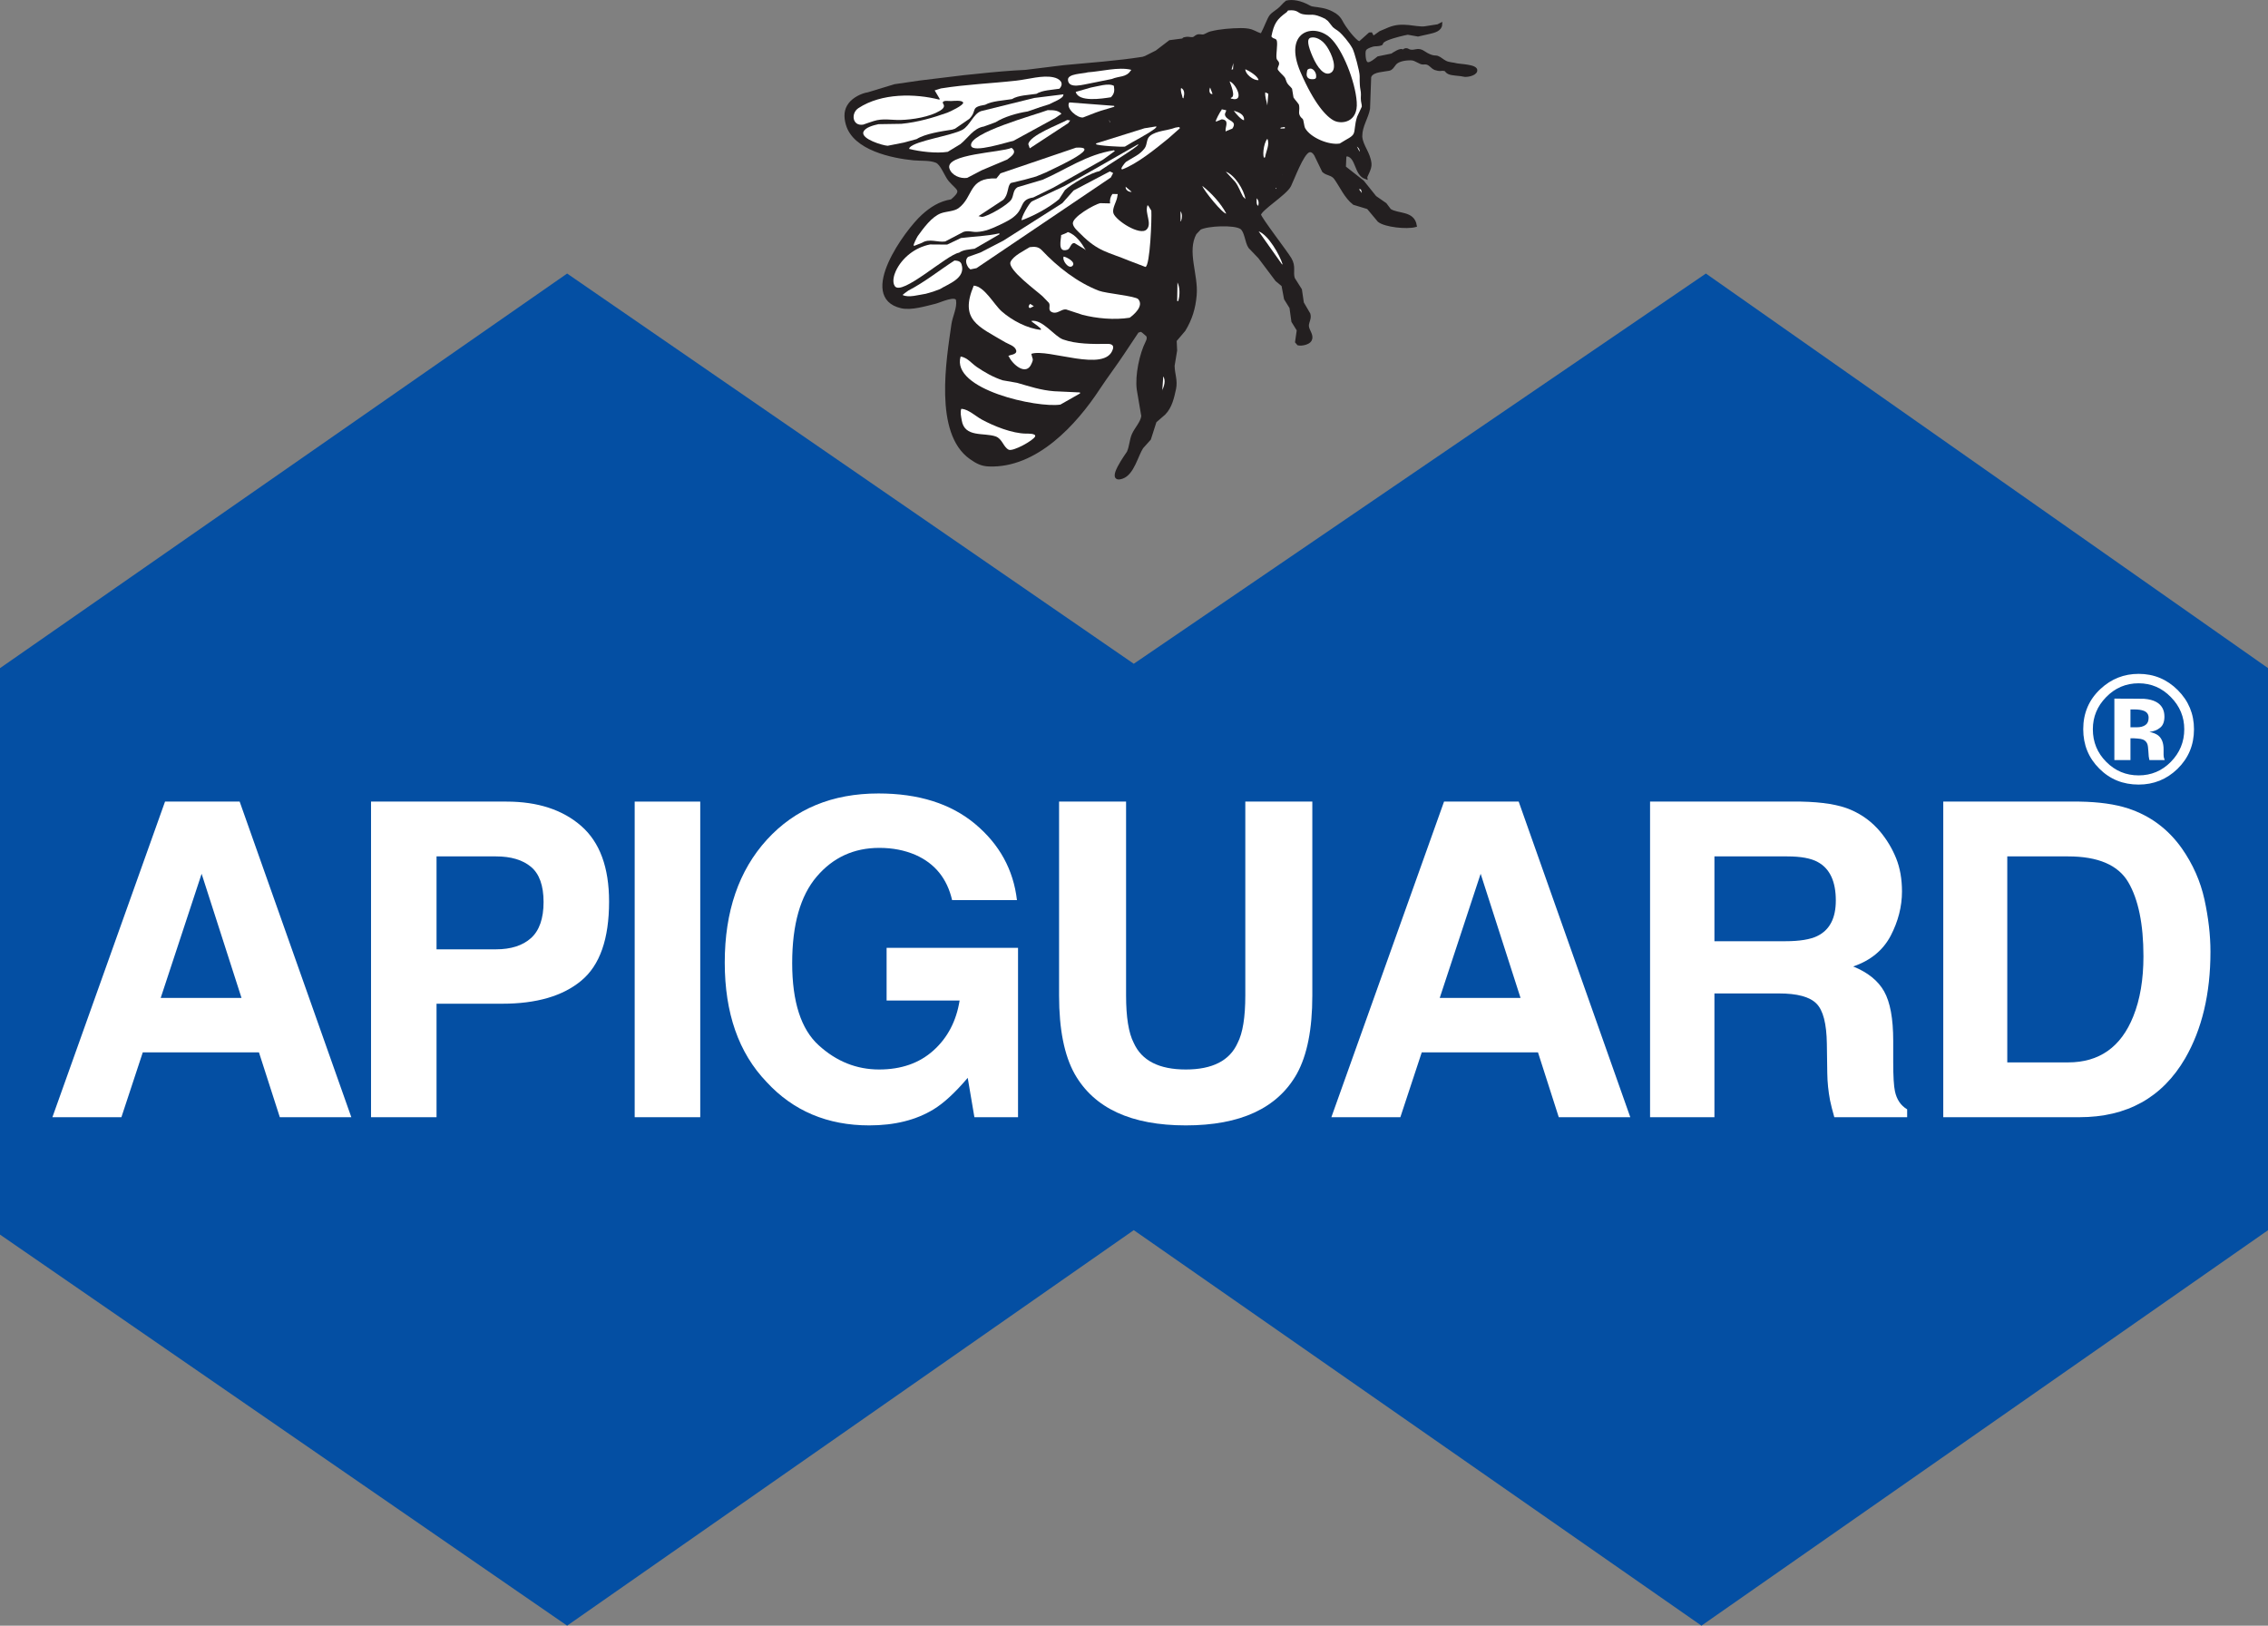 <?xml version="1.0" encoding="UTF-8"?>
<svg xmlns="http://www.w3.org/2000/svg" xmlns:xlink="http://www.w3.org/1999/xlink" width="147.42pt" height="105.65pt" viewBox="0 0 147.42 105.65" version="1.1">
<rect x="0" y="0" width="147.42" height="105.65" fill="#808080" stroke="none"/>
<defs>
<clipPath id="clip1">
  <path d="M 0 17 L 147.422 17 L 147.422 105.648 L 0 105.648 Z M 0 17 "/>
</clipPath>
</defs>
<g id="surface1">
<g clip-path="url(#clip1)" clip-rule="nonzero">
<path style=" stroke:none;fill-rule:nonzero;fill:rgb(1.569%,30.98%,63.921%);fill-opacity:1;" d="M 36.863 17.777 L 0 43.422 L 0 80.234 L 36.863 105.648 L 73.695 79.945 L 110.594 105.648 L 147.426 79.945 L 147.426 43.422 L 110.883 17.777 L 73.695 43.137 "/>
</g>
<path style=" stroke:none;fill-rule:nonzero;fill:rgb(100%,100%,100%);fill-opacity:1;" d="M 10.445 64.855 L 15.699 64.855 L 13.105 56.785 Z M 10.727 52.094 L 15.578 52.094 L 22.836 72.605 L 18.188 72.605 L 16.832 68.391 L 9.281 68.391 L 7.891 72.605 L 3.406 72.605 "/>
<path style=" stroke:none;fill-rule:nonzero;fill:rgb(100%,100%,100%);fill-opacity:1;" d="M 34.52 56.34 C 33.977 55.883 33.215 55.656 32.238 55.656 L 28.375 55.656 L 28.375 61.695 L 32.238 61.695 C 33.215 61.695 33.977 61.449 34.52 60.961 C 35.059 60.469 35.332 59.688 35.332 58.621 C 35.332 57.555 35.059 56.793 34.52 56.34 M 37.789 63.727 C 36.59 64.73 34.875 65.23 32.645 65.23 L 28.375 65.23 L 28.375 72.605 L 24.117 72.605 L 24.117 52.094 L 32.922 52.094 C 34.953 52.094 36.574 52.625 37.781 53.68 C 38.988 54.738 39.59 56.375 39.59 58.594 C 39.59 61.016 38.992 62.727 37.789 63.727 "/>
<path style=" stroke:none;fill-rule:nonzero;fill:rgb(100%,100%,100%);fill-opacity:1;" d="M 41.254 72.605 L 45.516 72.605 L 45.516 52.094 L 41.254 52.094 Z M 41.254 72.605 "/>
<path style=" stroke:none;fill-rule:nonzero;fill:rgb(100%,100%,100%);fill-opacity:1;" d="M 61.887 58.496 C 61.562 57.094 60.77 56.117 59.508 55.559 C 58.801 55.254 58.02 55.102 57.156 55.102 C 55.504 55.102 54.148 55.723 53.086 56.969 C 52.023 58.215 51.492 60.086 51.492 62.586 C 51.492 65.105 52.066 66.891 53.219 67.934 C 54.367 68.98 55.676 69.504 57.141 69.504 C 58.578 69.504 59.758 69.094 60.676 68.266 C 61.594 67.441 62.16 66.359 62.375 65.023 L 57.629 65.023 L 57.629 61.598 L 66.172 61.598 L 66.172 72.605 L 63.336 72.605 L 62.902 70.047 C 62.078 71.016 61.336 71.699 60.676 72.098 C 59.543 72.789 58.152 73.137 56.5 73.137 C 53.785 73.137 51.555 72.195 49.824 70.312 C 48.012 68.422 47.109 65.836 47.109 62.551 C 47.109 59.234 48.023 56.574 49.848 54.57 C 51.676 52.566 54.094 51.566 57.102 51.566 C 59.707 51.566 61.801 52.227 63.383 53.547 C 64.965 54.871 65.871 56.52 66.102 58.496 "/>
<path style=" stroke:none;fill-rule:nonzero;fill:rgb(100%,100%,100%);fill-opacity:1;" d="M 68.84 52.094 L 73.195 52.094 L 73.195 64.691 C 73.195 66.102 73.359 67.133 73.695 67.781 C 74.215 68.93 75.34 69.504 77.078 69.504 C 78.805 69.504 79.93 68.93 80.445 67.781 C 80.781 67.133 80.945 66.102 80.945 64.691 L 80.945 52.094 L 85.301 52.094 L 85.301 64.703 C 85.301 66.883 84.965 68.582 84.289 69.797 C 83.027 72.023 80.625 73.137 77.078 73.137 C 73.531 73.137 71.121 72.023 69.855 69.797 C 69.176 68.582 68.84 66.883 68.84 64.703 "/>
<path style=" stroke:none;fill-rule:nonzero;fill:rgb(100%,100%,100%);fill-opacity:1;" d="M 93.582 64.855 L 98.836 64.855 L 96.242 56.785 Z M 93.863 52.094 L 98.715 52.094 L 105.969 72.605 L 101.32 72.605 L 99.969 68.391 L 92.414 68.391 L 91.023 72.605 L 86.539 72.605 "/>
<path style=" stroke:none;fill-rule:nonzero;fill:rgb(100%,100%,100%);fill-opacity:1;" d="M 111.438 55.656 L 111.438 61.168 L 116.051 61.168 C 116.969 61.168 117.656 61.055 118.113 60.836 C 118.926 60.445 119.328 59.676 119.328 58.523 C 119.328 57.281 118.938 56.445 118.152 56.02 C 117.715 55.777 117.051 55.656 116.172 55.656 Z M 120.297 52.625 C 121.055 52.949 121.691 53.426 122.219 54.055 C 122.652 54.578 122.996 55.152 123.25 55.781 C 123.504 56.414 123.629 57.133 123.629 57.938 C 123.629 58.914 123.383 59.871 122.895 60.812 C 122.398 61.754 121.59 62.422 120.457 62.809 C 121.402 63.191 122.074 63.73 122.469 64.43 C 122.863 65.133 123.059 66.199 123.059 67.641 L 123.059 69.016 C 123.059 69.953 123.098 70.59 123.172 70.922 C 123.285 71.453 123.547 71.844 123.965 72.094 L 123.965 72.605 L 119.23 72.605 C 119.102 72.152 119.008 71.785 118.953 71.508 C 118.844 70.93 118.781 70.344 118.773 69.738 L 118.746 67.836 C 118.727 66.527 118.504 65.652 118.066 65.219 C 117.633 64.781 116.82 64.562 115.629 64.562 L 111.438 64.562 L 111.438 72.605 L 107.254 72.605 L 107.254 52.094 L 117.062 52.094 C 118.465 52.121 119.543 52.297 120.297 52.625 "/>
<path style=" stroke:none;fill-rule:nonzero;fill:rgb(100%,100%,100%);fill-opacity:1;" d="M 130.473 55.656 L 130.473 69.043 L 134.43 69.043 C 136.453 69.043 137.867 68.047 138.664 66.051 C 139.105 64.957 139.324 63.656 139.324 62.141 C 139.324 60.055 138.992 58.453 138.34 57.336 C 137.684 56.219 136.379 55.656 134.43 55.656 Z M 138.328 52.539 C 139.77 53.012 140.934 53.883 141.824 55.141 C 142.539 56.164 143.027 57.266 143.289 58.453 C 143.547 59.641 143.68 60.773 143.68 61.848 C 143.68 64.578 143.129 66.887 142.035 68.781 C 140.547 71.332 138.254 72.605 135.156 72.605 L 126.312 72.605 L 126.312 52.094 L 135.156 52.094 C 136.426 52.113 137.484 52.262 138.328 52.539 "/>
<path style=" stroke:none;fill-rule:nonzero;fill:rgb(100%,100%,100%);fill-opacity:1;" d="M 139.34 46.191 C 139.195 46.137 138.992 46.105 138.734 46.105 L 138.48 46.105 L 138.48 47.266 L 138.883 47.266 C 139.129 47.266 139.316 47.215 139.453 47.117 C 139.594 47.02 139.66 46.863 139.66 46.645 C 139.66 46.426 139.555 46.273 139.34 46.191 M 137.434 49.395 L 137.434 45.402 C 137.68 45.402 138.051 45.406 138.547 45.406 C 139.035 45.406 139.312 45.41 139.367 45.414 C 139.684 45.438 139.945 45.504 140.152 45.617 C 140.508 45.812 140.688 46.133 140.688 46.57 C 140.688 46.906 140.594 47.148 140.402 47.297 C 140.219 47.445 139.988 47.535 139.715 47.566 C 139.965 47.617 140.152 47.695 140.281 47.793 C 140.516 47.984 140.633 48.281 140.633 48.691 L 140.633 49.047 C 140.633 49.086 140.637 49.125 140.641 49.164 C 140.645 49.203 140.652 49.242 140.668 49.281 L 140.703 49.395 L 139.711 49.395 C 139.676 49.266 139.652 49.082 139.645 48.84 C 139.633 48.602 139.609 48.438 139.578 48.352 C 139.523 48.215 139.43 48.113 139.285 48.059 C 139.207 48.027 139.086 48.008 138.93 47.996 L 138.699 47.98 L 138.48 47.98 L 138.48 49.395 Z M 136.898 45.305 C 136.324 45.891 136.035 46.586 136.035 47.391 C 136.035 48.227 136.328 48.934 136.91 49.516 C 137.488 50.098 138.191 50.391 139.012 50.391 C 139.828 50.391 140.527 50.098 141.105 49.512 C 141.684 48.922 141.977 48.215 141.977 47.391 C 141.977 46.59 141.688 45.895 141.109 45.305 C 140.527 44.707 139.828 44.406 139.012 44.406 C 138.184 44.406 137.48 44.707 136.898 45.305 M 141.531 49.973 C 140.828 50.652 139.988 50.988 139.012 50.988 C 137.996 50.988 137.145 50.645 136.453 49.949 C 135.758 49.258 135.41 48.402 135.41 47.391 C 135.41 46.34 135.785 45.465 136.535 44.77 C 137.238 44.117 138.062 43.793 139.012 43.793 C 140.004 43.793 140.852 44.145 141.555 44.848 C 142.258 45.551 142.609 46.398 142.609 47.391 C 142.609 48.414 142.25 49.273 141.531 49.973 "/>
<path style=" stroke:none;fill-rule:nonzero;fill:rgb(13.699%,12.199%,12.5%);fill-opacity:1;" d="M 83.637 0.133 C 84.008 0.051 84.516 0.117 85.125 0.461 C 85.297 0.555 85.496 0.527 85.953 0.621 C 86.41 0.711 86.797 0.945 86.914 1.062 C 87.062 1.195 87.133 1.316 87.246 1.531 C 87.363 1.738 87.809 2.391 88.211 2.715 C 88.27 2.742 88.32 2.77 88.371 2.797 C 88.59 2.598 88.809 2.406 89.027 2.211 C 89.055 2.211 89.09 2.215 89.117 2.211 C 89.148 2.27 89.176 2.324 89.207 2.383 C 89.25 2.387 89.289 2.391 89.332 2.395 C 89.461 2.301 89.594 2.207 89.723 2.113 C 89.914 2.031 90.109 1.949 90.305 1.867 C 90.734 1.695 91.117 1.684 91.562 1.727 C 91.816 1.75 92.352 1.852 92.621 1.809 C 92.891 1.766 93.199 1.719 93.469 1.676 C 93.527 1.645 93.582 1.617 93.645 1.586 C 93.629 1.934 93.219 2.035 92.914 2.105 C 92.668 2.16 92.418 2.219 92.168 2.273 C 91.949 2.234 91.727 2.195 91.508 2.156 C 91.324 2.184 90.586 2.352 90.156 2.531 C 89.727 2.715 89.816 2.836 89.797 2.844 C 89.531 2.941 89.395 2.883 89.223 2.934 C 88.68 3.102 88.656 3.211 88.66 3.535 C 88.688 4.438 89.07 4.18 89.59 3.758 C 89.891 3.699 90.184 3.637 90.484 3.574 C 90.535 3.531 91.125 3.137 91.16 3.344 C 91.25 3.312 91.34 3.164 91.52 3.266 C 91.695 3.367 91.852 3.336 92.055 3.297 C 92.371 3.227 92.559 3.441 92.738 3.531 C 93.164 3.762 93.305 3.68 93.43 3.727 C 93.609 3.789 93.73 3.93 93.945 4.039 C 94.156 4.152 94.469 4.152 94.652 4.207 C 94.848 4.266 96.012 4.277 95.922 4.605 C 95.863 4.836 95.324 4.938 95.133 4.883 C 94.902 4.828 94.727 4.84 94.375 4.781 C 94.023 4.723 94.031 4.555 93.934 4.523 C 93.711 4.465 93.641 4.543 93.492 4.508 C 93.285 4.438 93.293 4.516 93.008 4.25 C 92.719 3.984 92.531 4.145 92.363 4.066 C 91.973 3.883 91.914 3.816 91.664 3.82 C 91.211 3.824 90.824 3.934 90.66 4.141 C 90.496 4.348 90.453 4.461 90.277 4.5 C 89.91 4.578 89.285 4.57 89.07 4.902 C 89.055 4.934 89.039 4.965 89.027 4.996 C 89 5.684 88.977 6.375 88.953 7.062 C 88.844 7.656 88.449 8.188 88.449 8.832 C 88.449 8.855 88.449 8.879 88.449 8.898 C 88.508 9.512 88.973 9.93 89.047 10.629 C 89.09 10.973 88.75 11.445 88.77 11.543 C 88.113 11.312 88.246 10.246 87.613 10.066 C 87.547 10.07 87.484 10.078 87.418 10.082 C 87.406 10.344 87.398 10.609 87.383 10.875 C 87.773 11.188 88.172 11.5 88.57 11.809 C 88.836 12.145 89.105 12.484 89.379 12.816 C 89.598 12.969 89.82 13.125 90.043 13.277 C 90.141 13.402 90.238 13.531 90.332 13.66 C 90.852 14.008 91.852 13.777 91.992 14.66 C 91.434 14.812 90.031 14.664 89.633 14.34 C 89.398 14.059 89.16 13.777 88.926 13.496 C 88.621 13.406 88.32 13.312 88.012 13.219 C 87.473 12.801 87.195 12.125 86.809 11.582 C 86.586 11.277 86.281 11.336 86.031 11.117 C 85.859 10.762 85.684 10.406 85.512 10.047 C 85.422 9.898 85.262 9.73 85.055 9.812 C 84.633 9.98 84.035 11.629 83.824 12.055 C 83.559 12.594 81.871 13.613 81.867 13.957 C 81.867 14.152 83.609 16.41 83.852 16.824 C 84.156 17.336 83.93 17.676 84.066 18.105 C 84.219 18.352 84.371 18.594 84.527 18.836 C 84.57 19.121 84.613 19.402 84.652 19.688 C 84.793 19.93 84.938 20.172 85.078 20.418 C 85.172 20.754 84.914 20.969 84.992 21.289 C 85.051 21.539 85.316 21.836 85.16 22.105 C 85.051 22.301 84.609 22.398 84.395 22.348 C 84.359 22.305 84.32 22.258 84.281 22.215 C 84.316 21.961 84.355 21.707 84.391 21.449 C 84.277 21.262 84.156 21.074 84.039 20.883 C 83.996 20.586 83.957 20.285 83.914 19.984 C 83.793 19.793 83.676 19.602 83.559 19.41 C 83.5 19.121 83.449 18.828 83.395 18.535 C 83.258 18.422 83.121 18.309 82.984 18.195 C 82.613 17.699 82.242 17.207 81.871 16.715 C 81.66 16.492 81.449 16.277 81.238 16.055 C 81.016 15.742 81 15.012 80.68 14.797 C 80.246 14.504 78.496 14.574 77.984 14.84 C 77.883 14.949 77.781 15.055 77.68 15.16 C 77.031 16.344 77.805 17.867 77.684 19.184 C 77.613 20.016 77.398 20.727 76.961 21.445 C 76.77 21.672 76.574 21.898 76.383 22.125 C 76.391 22.344 76.402 22.559 76.414 22.773 C 76.359 23.109 76.301 23.441 76.25 23.77 C 76.262 24.344 76.457 24.703 76.344 25.266 C 76.223 25.816 76.094 26.441 75.668 26.871 C 75.469 27.039 75.273 27.211 75.078 27.383 C 74.953 27.762 74.832 28.141 74.715 28.52 C 74.547 28.703 74.387 28.883 74.223 29.066 C 73.875 29.594 73.633 30.77 72.941 31.012 C 71.887 31.383 73.312 29.465 73.344 29.395 C 73.512 29.016 73.508 28.621 73.66 28.262 C 73.844 27.84 74.215 27.5 74.285 27.043 C 74.184 26.465 74.086 25.887 73.988 25.305 C 73.871 24.402 74.164 23.016 74.555 22.246 C 74.629 22.102 74.68 21.941 74.586 21.785 C 74.5 21.711 74.41 21.633 74.324 21.559 C 74.297 21.543 74.281 21.523 74.254 21.508 C 74.227 21.488 74.199 21.473 74.172 21.457 C 74.09 21.48 74.016 21.508 73.934 21.531 C 73.621 22.004 73.305 22.477 72.988 22.949 C 72.477 23.723 71.922 24.445 71.406 25.227 C 69.902 27.523 67.344 30.336 64.277 30.215 C 63.793 30.195 63.492 30.027 63.098 29.75 C 60.797 28.133 61.617 23.359 61.941 21.086 C 62.012 20.59 62.324 20.012 62.242 19.504 C 62.172 19.043 61.074 19.574 60.797 19.641 C 60.148 19.797 59.234 20.082 58.59 19.934 C 55.789 19.277 58.918 14.992 59.992 14.027 C 60.512 13.559 61.086 13.172 61.859 13.051 C 62.695 12.352 62.258 12.309 61.742 11.707 C 61.484 11.406 61.227 10.629 60.871 10.484 C 60.434 10.305 59.863 10.367 59.387 10.32 C 58.016 10.188 55.535 9.68 55.078 8.078 C 54.934 7.57 54.953 7.137 55.25 6.758 C 55.504 6.426 56.012 6.16 56.441 6.094 C 57.016 5.918 57.59 5.746 58.16 5.57 C 58.707 5.492 59.254 5.41 59.797 5.332 C 60.754 5.215 61.707 5.098 62.66 4.984 C 62.953 4.953 63.25 4.926 63.543 4.895 C 64.629 4.777 65.656 4.688 66.668 4.641 C 67.488 4.539 68.312 4.438 69.133 4.336 C 70.871 4.168 72.582 4.059 74.289 3.789 C 74.348 3.77 74.406 3.75 74.465 3.73 C 74.703 3.609 74.949 3.488 75.184 3.367 C 75.469 3.148 75.762 2.926 76.047 2.707 C 76.328 2.668 76.613 2.633 76.895 2.598 C 76.977 2.582 76.84 2.523 77.129 2.492 C 77.262 2.477 77.371 2.527 77.543 2.508 C 77.66 2.492 77.727 2.371 77.863 2.332 C 77.961 2.305 78.133 2.355 78.219 2.34 C 78.367 2.312 78.535 2.18 78.691 2.141 C 79.32 1.98 80.059 1.934 80.629 1.926 C 80.781 1.922 81.102 1.934 81.312 2 C 81.625 2.105 81.84 2.281 82.023 2.254 C 82.293 1.754 82.461 1.215 82.625 1.023 C 82.719 0.914 82.867 0.82 83.09 0.652 C 83.309 0.488 83.422 0.301 83.637 0.133 "/>
<path style="fill:none;stroke-width:2;stroke-linecap:butt;stroke-linejoin:miter;stroke:rgb(13.699%,12.199%,12.5%);stroke-opacity:1;stroke-miterlimit:10;" d="M 836.367 1055.172 C 840.078 1055.992 845.156 1055.328 851.25 1051.891 C 852.969 1050.953 854.961 1051.227 859.531 1050.289 C 864.102 1049.391 867.969 1047.047 869.141 1045.875 C 870.625 1044.547 871.328 1043.336 872.461 1041.188 C 873.633 1039.117 878.086 1032.594 882.109 1029.352 C 882.695 1029.078 883.203 1028.805 883.711 1028.531 C 885.898 1030.523 888.086 1032.438 890.273 1034.391 C 890.547 1034.391 890.898 1034.352 891.172 1034.391 C 891.484 1033.805 891.758 1033.258 892.07 1032.672 C 892.5 1032.633 892.891 1032.594 893.32 1032.555 C 894.609 1033.492 895.938 1034.43 897.227 1035.367 C 899.141 1036.188 901.094 1037.008 903.047 1037.828 C 907.344 1039.547 911.172 1039.664 915.625 1039.234 C 918.164 1039 923.516 1037.984 926.211 1038.414 C 928.906 1038.844 931.992 1039.312 934.688 1039.742 C 935.273 1040.055 935.82 1040.328 936.445 1040.641 C 936.289 1037.164 932.188 1036.148 929.141 1035.445 C 926.68 1034.898 924.18 1034.312 921.68 1033.766 C 919.492 1034.156 917.266 1034.547 915.078 1034.938 C 913.242 1034.664 905.859 1032.984 901.562 1031.188 C 897.266 1029.352 898.164 1028.141 897.969 1028.062 C 895.312 1027.086 893.945 1027.672 892.227 1027.164 C 886.797 1025.484 886.562 1024.391 886.602 1021.148 C 886.875 1012.125 890.703 1014.703 895.898 1018.922 C 898.906 1019.508 901.836 1020.133 904.844 1020.758 C 905.352 1021.188 911.25 1025.133 911.602 1023.062 C 912.5 1023.375 913.398 1024.859 915.195 1023.844 C 916.953 1022.828 918.516 1023.141 920.547 1023.531 C 923.711 1024.234 925.586 1022.086 927.383 1021.188 C 931.641 1018.883 933.047 1019.703 934.297 1019.234 C 936.094 1018.609 937.305 1017.203 939.453 1016.109 C 941.562 1014.977 944.688 1014.977 946.523 1014.43 C 948.477 1013.844 960.117 1013.727 959.219 1010.445 C 958.633 1008.141 953.242 1007.125 951.328 1007.672 C 949.023 1008.219 947.266 1008.102 943.75 1008.688 C 940.234 1009.273 940.312 1010.953 939.336 1011.266 C 937.109 1011.852 936.406 1011.07 934.922 1011.422 C 932.852 1012.125 932.93 1011.344 930.078 1014 C 927.188 1016.656 925.312 1015.055 923.633 1015.836 C 919.727 1017.672 919.141 1018.336 916.641 1018.297 C 912.109 1018.258 908.242 1017.164 906.602 1015.094 C 904.961 1013.023 904.531 1011.891 902.773 1011.5 C 899.102 1010.719 892.852 1010.797 890.703 1007.477 C 890.547 1007.164 890.391 1006.852 890.273 1006.539 C 890 999.664 889.766 992.75 889.531 985.875 C 888.438 979.938 884.492 974.625 884.492 968.18 C 884.492 967.945 884.492 967.711 884.492 967.516 C 885.078 961.383 889.727 957.203 890.469 950.211 C 890.898 946.773 887.5 942.047 887.695 941.07 C 881.133 943.375 882.461 954.039 876.133 955.836 C 875.469 955.797 874.844 955.719 874.18 955.68 C 874.062 953.062 873.984 950.406 873.828 947.75 C 877.734 944.625 881.719 941.5 885.703 938.414 C 888.359 935.055 891.055 931.656 893.789 928.336 C 895.977 926.812 898.203 925.25 900.43 923.727 C 901.406 922.477 902.383 921.188 903.32 919.898 C 908.516 916.422 918.516 918.727 919.922 909.898 C 914.336 908.375 900.312 909.859 896.328 913.102 C 893.984 915.914 891.602 918.727 889.258 921.539 C 886.211 922.438 883.203 923.375 880.117 924.312 C 874.727 928.492 871.953 935.25 868.086 940.68 C 865.859 943.727 862.812 943.141 860.312 945.328 C 858.594 948.883 856.836 952.438 855.117 956.031 C 854.219 957.516 852.617 959.195 850.547 958.375 C 846.328 956.695 840.352 940.211 838.242 935.953 C 835.586 930.562 818.711 920.367 818.672 916.93 C 818.672 914.977 836.094 892.398 838.516 888.258 C 841.562 883.141 839.297 879.742 840.664 875.445 C 842.188 872.984 843.711 870.562 845.273 868.141 C 845.703 865.289 846.133 862.477 846.523 859.625 C 847.93 857.203 849.375 854.781 850.781 852.32 C 851.719 848.961 849.141 846.812 849.922 843.609 C 850.508 841.109 853.164 838.141 851.602 835.445 C 850.508 833.492 846.094 832.516 843.945 833.023 C 843.594 833.453 843.203 833.922 842.812 834.352 C 843.164 836.891 843.555 839.43 843.906 842.008 C 842.773 843.883 841.562 845.758 840.391 847.672 C 839.961 850.641 839.57 853.648 839.141 856.656 C 837.93 858.57 836.758 860.484 835.586 862.398 C 835 865.289 834.492 868.219 833.945 871.148 C 832.578 872.281 831.211 873.414 829.844 874.547 C 826.133 879.508 822.422 884.43 818.711 889.352 C 816.602 891.578 814.492 893.727 812.383 895.953 C 810.156 899.078 810 906.383 806.797 908.531 C 802.461 911.461 784.961 910.758 779.844 908.102 C 778.828 907.008 777.812 905.953 776.797 904.898 C 770.312 893.062 778.047 877.828 776.836 864.664 C 776.133 856.344 773.984 849.234 769.609 842.047 C 767.695 839.781 765.742 837.516 763.828 835.25 C 763.906 833.062 764.023 830.914 764.141 828.766 C 763.594 825.406 763.008 822.086 762.5 818.805 C 762.617 813.062 764.57 809.469 763.438 803.844 C 762.227 798.336 760.938 792.086 756.68 787.789 C 754.688 786.109 752.734 784.391 750.781 782.672 C 749.531 778.883 748.32 775.094 747.148 771.305 C 745.469 769.469 743.867 767.672 742.227 765.836 C 738.75 760.562 736.328 748.805 729.414 746.383 C 718.867 742.672 733.125 761.852 733.438 762.555 C 735.117 766.344 735.078 770.289 736.602 773.883 C 738.438 778.102 742.148 781.5 742.852 786.07 C 741.836 791.852 740.859 797.633 739.883 803.453 C 738.711 812.477 741.641 826.344 745.547 834.039 C 746.289 835.484 746.797 837.086 745.859 838.648 C 745 839.391 744.102 840.172 743.242 840.914 C 742.969 841.07 742.812 841.266 742.539 841.422 C 742.266 841.617 741.992 841.773 741.719 841.93 C 740.898 841.695 740.156 841.422 739.336 841.188 C 736.211 836.461 733.047 831.734 729.883 827.008 C 724.766 819.273 719.219 812.047 714.062 804.234 C 699.023 781.266 673.438 753.141 642.773 754.352 C 637.93 754.547 634.922 756.227 630.977 759 C 607.969 775.172 616.172 822.906 619.414 845.641 C 620.117 850.602 623.242 856.383 622.422 861.461 C 621.719 866.07 610.742 860.758 607.969 860.094 C 601.484 858.531 592.344 855.68 585.898 857.164 C 557.891 863.727 589.18 906.578 599.922 916.227 C 605.117 920.914 610.859 924.781 618.594 925.992 C 626.953 932.984 622.578 933.414 617.422 939.43 C 614.844 942.438 612.266 950.211 608.711 951.656 C 604.336 953.453 598.633 952.828 593.867 953.297 C 580.156 954.625 555.352 959.703 550.781 975.719 C 549.336 980.797 549.531 985.133 552.5 988.922 C 555.039 992.242 560.117 994.898 564.414 995.562 C 570.156 997.32 575.898 999.039 581.602 1000.797 C 587.07 1001.578 592.539 1002.398 597.969 1003.18 C 607.539 1004.352 617.07 1005.523 626.602 1006.656 C 629.531 1006.969 632.5 1007.242 635.43 1007.555 C 646.289 1008.727 656.562 1009.625 666.68 1010.094 C 674.883 1011.109 683.125 1012.125 691.328 1013.141 C 708.711 1014.82 725.82 1015.914 742.891 1018.609 C 743.477 1018.805 744.062 1019 744.648 1019.195 C 747.031 1020.406 749.492 1021.617 751.836 1022.828 C 754.688 1025.016 757.617 1027.242 760.469 1029.43 C 763.281 1029.82 766.133 1030.172 768.945 1030.523 C 769.766 1030.68 768.398 1031.266 771.289 1031.578 C 772.617 1031.734 773.711 1031.227 775.43 1031.422 C 776.602 1031.578 777.266 1032.789 778.633 1033.18 C 779.609 1033.453 781.328 1032.945 782.188 1033.102 C 783.672 1033.375 785.352 1034.703 786.914 1035.094 C 793.203 1036.695 800.586 1037.164 806.289 1037.242 C 807.812 1037.281 811.016 1037.164 813.125 1036.5 C 816.25 1035.445 818.398 1033.688 820.234 1033.961 C 822.93 1038.961 824.609 1044.352 826.25 1046.266 C 827.188 1047.359 828.672 1048.297 830.898 1049.977 C 833.086 1051.617 834.219 1053.492 836.367 1055.172 Z M 836.367 1055.172 " transform="matrix(0.1,0,0,-0.1,0,105.65)"/>
<path style=" stroke:none;fill-rule:nonzero;fill:rgb(100%,100%,100%);fill-opacity:1;" d="M 83.723 0.68 C 83.719 0.684 83.715 0.688 83.711 0.695 C 83.684 0.727 83.66 0.762 83.633 0.793 C 82.996 1.25 82.809 1.523 82.641 2.371 C 82.648 2.383 82.656 2.391 82.664 2.398 C 82.785 2.559 82.961 2.461 83 2.68 C 83.047 2.945 82.938 3.531 82.973 3.77 C 82.992 3.938 83.125 3.945 83.141 4.117 C 83.152 4.27 83.016 4.371 83.059 4.531 C 83.176 4.703 83.391 4.879 83.5 5.016 C 83.574 5.109 83.59 5.273 83.668 5.402 C 83.754 5.539 83.902 5.648 83.984 5.766 C 84.016 5.957 84.047 6.148 84.078 6.336 C 84.203 6.523 84.309 6.613 84.43 6.801 C 84.469 6.984 84.457 7.105 84.441 7.289 C 84.43 7.379 84.461 7.559 84.668 7.723 C 84.746 7.781 84.754 8.191 84.84 8.34 C 85.211 8.969 86.391 9.441 87.082 9.328 C 87.598 9 87.871 8.914 87.984 8.691 C 88.09 8.469 88.039 8.109 88.215 7.578 C 88.32 7.344 88.418 7.16 88.516 6.934 C 88.531 6.781 88.449 6.656 88.453 6.379 C 88.449 6.297 88.488 6.074 88.422 5.789 C 88.398 5.676 88.371 5.41 88.379 4.949 C 88.383 4.645 88.035 3.383 87.914 3.156 C 87.691 2.734 87.242 2.242 87.086 2.102 C 86.934 1.965 86.797 1.906 86.637 1.766 C 86.535 1.656 86.43 1.488 86.328 1.379 C 86.262 1.305 86.207 1.297 86.145 1.227 C 85.27 0.797 85.277 1.039 84.68 0.922 C 84.336 0.855 84.367 0.609 83.723 0.68 "/>
<path style=" stroke:none;fill-rule:nonzero;fill:rgb(100%,100%,100%);fill-opacity:1;" d="M 61.164 5.746 C 61.027 5.789 60.895 5.832 60.754 5.875 C 60.863 6.062 60.98 6.254 61.09 6.441 C 61.078 6.441 61.07 6.445 61.062 6.445 C 61.062 6.457 61.062 6.469 61.066 6.477 C 59.477 6.074 57.312 6.035 55.797 7.027 C 55.297 7.355 55.395 8.215 56.109 8.098 C 56.219 8.062 56.328 8.023 56.434 7.984 C 56.551 7.949 56.668 7.91 56.789 7.867 C 57.387 7.672 57.969 7.812 58.516 7.797 C 59.332 7.777 60.43 7.598 61.102 7.195 C 61.25 7.105 61.449 6.945 61.316 6.758 C 61.188 6.57 61.438 6.543 61.621 6.559 C 61.688 6.559 61.758 6.562 61.824 6.566 C 61.973 6.562 62.551 6.492 62.605 6.668 C 62.656 6.832 61.734 7.266 61.574 7.324 C 60.664 7.648 59.664 7.941 58.586 8.047 C 58.086 8.055 57.594 8.062 57.098 8.07 C 56.797 8.137 56.23 8.273 56.121 8.578 C 55.961 9.039 57.402 9.461 57.699 9.473 C 58.047 9.402 58.398 9.336 58.746 9.266 C 59.023 9.188 59.301 9.113 59.582 9.039 C 60.141 8.684 61.207 8.531 61.902 8.422 C 61.961 8.402 62.02 8.383 62.078 8.363 C 62.387 8.148 62.699 7.934 63.008 7.723 C 63.555 7.16 63.023 6.973 64.035 6.809 C 64.492 6.559 65.207 6.535 65.777 6.441 C 66.172 6.191 66.859 6.176 67.367 6.098 C 67.742 5.859 68.379 5.844 68.863 5.766 C 69.203 5.395 68.883 5.109 68.469 5.023 C 67.75 4.871 66.852 5.152 66.051 5.242 C 64.402 5.426 62.859 5.477 61.164 5.746 "/>
<path style=" stroke:none;fill-rule:nonzero;fill:rgb(100%,100%,100%);fill-opacity:1;" d="M 70.711 4.699 C 70.402 4.797 69.398 4.777 69.418 5.188 C 69.449 5.812 70.441 5.484 70.855 5.418 C 71.328 5.324 71.801 5.23 72.27 5.133 C 72.73 4.934 73.203 5.039 73.488 4.598 C 73.5 4.598 73.508 4.594 73.52 4.594 C 73.512 4.574 73.512 4.555 73.508 4.531 C 72.699 4.336 71.562 4.645 70.711 4.699 "/>
<path style=" stroke:none;fill-rule:nonzero;fill:rgb(100%,100%,100%);fill-opacity:1;" d="M 80.172 4.094 C 80.133 4.238 80.094 4.379 80.051 4.52 C 80.086 4.512 80.113 4.508 80.145 4.504 C 80.152 4.367 80.164 4.234 80.172 4.094 "/>
<path style=" stroke:none;fill-rule:nonzero;fill:rgb(100%,100%,100%);fill-opacity:1;" d="M 70.902 5.691 C 70.574 5.785 70.246 5.879 69.922 5.973 C 70.105 6.652 71.621 6.414 72.211 6.32 C 72.426 6.098 72.457 5.918 72.402 5.578 C 72.055 5.375 71.324 5.621 70.902 5.691 "/>
<path style=" stroke:none;fill-rule:nonzero;fill:rgb(100%,100%,100%);fill-opacity:1;" d="M 67.223 6.367 C 66.07 6.652 64.914 6.938 63.766 7.223 C 63.27 7.395 63.043 8.168 62.559 8.434 C 61.844 8.824 59.496 9.145 59.125 9.59 C 59.117 9.617 59.102 9.648 59.09 9.676 C 59.785 9.852 60.863 9.984 61.602 9.867 C 61.879 9.699 62.152 9.535 62.426 9.367 C 62.906 8.988 63.277 8.328 63.949 8.223 C 64.203 8.129 64.457 8.035 64.711 7.945 C 65.266 7.594 66.094 7.352 66.801 7.242 C 67.078 7.145 67.352 7.051 67.625 6.957 C 67.824 6.895 68.02 6.832 68.215 6.77 C 68.367 6.668 69.152 6.398 69.113 6.16 C 69.121 6.148 69.129 6.141 69.141 6.125 C 69.129 6.125 69.121 6.129 69.109 6.133 C 68.48 6.211 67.852 6.289 67.223 6.367 "/>
<path style=" stroke:none;fill-rule:nonzero;fill:rgb(100%,100%,100%);fill-opacity:1;" d="M 80.949 4.5 C 80.93 4.809 81.484 5.254 81.805 5.203 C 81.754 4.938 81.188 4.602 80.949 4.5 "/>
<path style=" stroke:none;fill-rule:nonzero;fill:rgb(100%,100%,100%);fill-opacity:1;" d="M 69.504 6.656 C 69.25 7.031 70.031 7.691 70.402 7.633 C 70.676 7.527 70.949 7.422 71.219 7.316 C 71.328 7.277 71.438 7.242 71.543 7.203 C 71.84 7.113 72.137 7.027 72.43 6.938 C 72.43 6.918 72.426 6.898 72.422 6.879 C 71.445 6.805 70.477 6.73 69.504 6.656 "/>
<path style=" stroke:none;fill-rule:nonzero;fill:rgb(100%,100%,100%);fill-opacity:1;" d="M 76.77 5.719 C 76.719 5.969 76.832 6.129 76.871 6.359 C 76.879 6.367 76.895 6.375 76.902 6.383 C 76.914 6.383 76.926 6.379 76.934 6.379 C 76.934 6.367 76.93 6.359 76.93 6.348 C 76.992 6.121 77.016 5.832 76.77 5.719 "/>
<path style=" stroke:none;fill-rule:nonzero;fill:rgb(100%,100%,100%);fill-opacity:1;" d="M 68.094 7.16 C 67.324 7.457 62.945 8.637 63.121 9.469 C 63.227 9.977 65.512 9.215 65.867 9.156 C 66.781 8.66 67.695 8.16 68.605 7.66 C 68.734 7.574 68.867 7.48 68.996 7.391 C 68.746 7.145 68.434 7.16 68.094 7.16 "/>
<path style=" stroke:none;fill-rule:nonzero;fill:rgb(100%,100%,100%);fill-opacity:1;" d="M 79.922 5.285 C 79.973 5.449 80.363 6.301 80.004 6.355 C 80.008 6.375 80.012 6.398 80.012 6.418 C 80.023 6.414 80.035 6.414 80.043 6.41 C 80.938 6.668 80.344 5.43 79.922 5.285 "/>
<path style=" stroke:none;fill-rule:nonzero;fill:rgb(100%,100%,100%);fill-opacity:1;" d="M 78.652 5.672 C 78.656 5.68 78.656 5.691 78.656 5.699 C 78.586 5.824 78.582 6.148 78.816 6.109 C 78.762 5.965 78.707 5.82 78.652 5.672 "/>
<path style=" stroke:none;fill-rule:nonzero;fill:rgb(100%,100%,100%);fill-opacity:1;" d="M 69.371 7.797 C 68.867 8.082 66.922 8.789 66.84 9.371 C 66.871 9.461 66.902 9.547 66.934 9.641 C 67.77 9.094 68.602 8.547 69.434 8.004 C 69.477 7.945 69.52 7.887 69.562 7.828 C 69.496 7.816 69.434 7.809 69.371 7.797 "/>
<path style=" stroke:none;fill-rule:nonzero;fill:rgb(100%,100%,100%);fill-opacity:1;" d="M 82.242 6 C 82.211 6.301 82.332 6.562 82.375 6.848 C 82.398 6.598 82.422 6.348 82.441 6.094 C 82.375 6.062 82.309 6.031 82.242 6 "/>
<path style=" stroke:none;fill-rule:nonzero;fill:rgb(100%,100%,100%);fill-opacity:1;" d="M 72.066 7.773 C 72.098 7.84 72.129 7.906 72.16 7.973 C 72.156 7.953 72.156 7.934 72.152 7.914 C 72.125 7.867 72.098 7.82 72.066 7.773 "/>
<path style=" stroke:none;fill-rule:nonzero;fill:rgb(100%,100%,100%);fill-opacity:1;" d="M 79.406 7.102 C 79.41 7.113 79.41 7.121 79.41 7.133 C 79.32 7.227 78.973 7.887 79.035 7.875 C 79.035 7.887 79.035 7.895 79.039 7.906 C 79.164 7.855 79.289 7.805 79.414 7.754 C 79.945 7.801 79.621 8.25 79.664 8.52 C 79.676 8.52 79.684 8.516 79.695 8.516 C 79.695 8.527 79.699 8.535 79.699 8.547 C 79.711 8.543 79.719 8.539 79.727 8.539 C 79.723 8.531 79.723 8.523 79.723 8.508 C 79.848 8.461 79.977 8.406 80.102 8.359 C 80.445 7.855 79.836 7.891 79.652 7.547 C 79.555 7.371 79.719 7.293 79.695 7.152 C 79.68 7.152 79.676 7.152 79.664 7.156 C 79.582 7.137 79.496 7.121 79.406 7.102 "/>
<path style=" stroke:none;fill-rule:nonzero;fill:rgb(100%,100%,100%);fill-opacity:1;" d="M 80.199 7.195 C 80.262 7.316 80.715 7.828 80.852 7.805 C 80.855 7.816 80.855 7.824 80.855 7.836 C 80.926 7.438 80.496 7.285 80.199 7.195 "/>
<path style=" stroke:none;fill-rule:nonzero;fill:rgb(100%,100%,100%);fill-opacity:1;" d="M 65.75 9.609 C 65.059 9.918 61.398 10 61.715 10.957 C 61.859 11.395 62.418 11.629 62.867 11.559 C 63.18 11.395 63.496 11.23 63.812 11.066 C 64.004 10.984 64.199 10.902 64.395 10.82 C 64.75 10.668 65.109 10.52 65.469 10.367 C 65.703 10.18 66.16 9.906 65.75 9.609 "/>
<path style=" stroke:none;fill-rule:nonzero;fill:rgb(100%,100%,100%);fill-opacity:1;" d="M 74.391 8.336 C 73.348 8.66 72.309 8.988 71.27 9.312 C 71.254 9.332 71.246 9.348 71.23 9.363 C 71.309 9.469 72.906 9.562 73.121 9.527 C 73.746 9.133 74.465 8.801 75.066 8.363 C 75.102 8.324 75.145 8.281 75.184 8.238 C 75.172 8.238 75.16 8.238 75.152 8.242 C 75.152 8.23 75.148 8.223 75.148 8.215 C 74.895 8.254 74.645 8.293 74.391 8.336 "/>
<path style=" stroke:none;fill-rule:nonzero;fill:rgb(100%,100%,100%);fill-opacity:1;" d="M 76.402 8.293 C 75.875 8.496 75.188 8.484 74.758 8.824 C 74.5 9.023 74.586 9.371 74.406 9.629 C 74.102 10.059 73.609 10.242 73.191 10.52 C 73.129 10.559 72.785 11.008 72.922 10.984 C 72.922 10.996 72.922 11.008 72.926 11.016 C 73.922 10.652 75.121 9.664 75.941 9 C 76.184 8.781 76.441 8.562 76.688 8.34 C 76.684 8.32 76.68 8.301 76.68 8.281 C 76.672 8.281 76.66 8.281 76.648 8.285 C 76.648 8.273 76.648 8.266 76.645 8.254 C 76.559 8.266 76.48 8.281 76.402 8.293 "/>
<path style=" stroke:none;fill-rule:nonzero;fill:rgb(100%,100%,100%);fill-opacity:1;" d="M 69.938 9.598 C 68.301 10.152 66.664 10.707 65.031 11.266 C 64.941 11.375 64.855 11.488 64.766 11.598 C 62.922 11.523 63.301 12.785 62.305 13.527 C 62.016 13.742 61.5 13.734 61.156 13.863 C 60.559 14.09 60.039 14.812 59.66 15.332 C 59.602 15.41 59.32 15.969 59.402 15.953 C 59.406 15.965 59.406 15.973 59.41 15.984 C 59.586 15.914 59.762 15.848 59.934 15.777 C 60.41 15.477 60.953 15.77 61.441 15.691 C 61.836 15.488 62.227 15.281 62.617 15.074 C 62.922 14.965 63.195 15.086 63.484 15.074 C 64.051 15.047 64.504 14.84 64.957 14.625 C 65.359 14.434 65.812 14.227 66.109 13.891 C 66.539 13.406 66.348 12.961 67.164 12.832 C 67.598 12.617 68.035 12.402 68.473 12.191 C 69.551 11.582 70.625 10.977 71.703 10.371 C 71.953 10.188 72.207 10.004 72.457 9.82 C 72.453 9.809 72.453 9.801 72.453 9.789 C 72.441 9.789 72.43 9.789 72.422 9.793 C 72.418 9.785 72.418 9.773 72.414 9.766 C 70.602 10.051 69.316 11.008 67.777 11.68 C 67.234 11.844 66.691 12.004 66.145 12.164 C 65.828 12.348 65.906 12.707 65.734 12.973 C 65.52 13.305 64.242 14.059 63.828 14.098 C 63.75 14.082 63.676 14.062 63.602 14.047 C 64.137 13.695 64.672 13.344 65.211 12.988 C 65.559 12.645 65.465 12.168 65.672 11.922 C 65.688 11.91 65.699 11.902 65.711 11.891 C 66.008 11.82 66.309 11.746 66.605 11.676 C 66.855 11.605 67.102 11.535 67.348 11.469 C 67.555 11.383 67.758 11.301 67.961 11.215 C 68.059 11.148 71.887 9.473 69.938 9.598 "/>
<path style=" stroke:none;fill-rule:nonzero;fill:rgb(100%,100%,100%);fill-opacity:1;" d="M 73.938 9.398 C 72.355 10.293 70.801 11.207 69.207 12.082 C 68.492 12.414 67.777 12.754 67.066 13.09 C 66.879 13.223 66.371 14.117 66.406 14.316 C 67.223 14.02 68.191 13.492 68.84 12.945 C 68.965 12.75 69.094 12.555 69.219 12.355 C 69.594 11.996 70.922 11.211 71.453 11.129 C 71.832 10.84 74.02 9.512 74 9.387 C 73.98 9.391 73.957 9.395 73.938 9.398 "/>
<path style=" stroke:none;fill-rule:nonzero;fill:rgb(100%,100%,100%);fill-opacity:1;" d="M 83.258 8.293 L 83.23 8.324 C 83.234 8.336 83.234 8.348 83.234 8.355 C 83.328 8.352 83.422 8.348 83.512 8.344 C 83.512 8.332 83.512 8.324 83.512 8.312 C 83.52 8.301 83.527 8.293 83.535 8.277 C 83.527 8.281 83.516 8.281 83.504 8.285 C 83.5 8.273 83.5 8.262 83.5 8.254 C 83.418 8.266 83.34 8.281 83.258 8.293 "/>
<path style=" stroke:none;fill-rule:nonzero;fill:rgb(100%,100%,100%);fill-opacity:1;" d="M 82.379 9.02 C 82.109 9.32 82.039 10.285 82.207 10.258 C 82.199 10.246 82.199 10.238 82.199 10.227 C 82.211 10.227 82.219 10.223 82.23 10.223 C 82.281 9.844 82.551 9.398 82.379 9.02 "/>
<path style=" stroke:none;fill-rule:nonzero;fill:rgb(100%,100%,100%);fill-opacity:1;" d="M 72.137 11.141 C 71.352 11.555 70.57 11.969 69.785 12.379 C 69.539 12.652 69.293 12.93 69.051 13.203 C 67.77 14.016 66.492 14.828 65.215 15.641 C 64.719 15.895 64.223 16.152 63.727 16.41 C 63.457 16.504 63.191 16.598 62.922 16.695 C 62.707 16.898 62.805 17.18 62.953 17.395 C 62.992 17.434 63.031 17.473 63.074 17.508 C 63.207 17.48 63.34 17.453 63.473 17.426 C 66.383 15.461 69.293 13.5 72.203 11.535 C 72.25 11.445 72.297 11.355 72.344 11.266 C 72.34 11.254 72.34 11.246 72.34 11.234 C 72.273 11.203 72.203 11.172 72.137 11.141 "/>
<path style=" stroke:none;fill-rule:nonzero;fill:rgb(100%,100%,100%);fill-opacity:1;" d="M 83.973 9.699 C 83.953 9.766 83.934 9.828 83.914 9.895 C 83.934 9.828 83.953 9.766 83.973 9.699 "/>
<path style=" stroke:none;fill-rule:nonzero;fill:rgb(100%,100%,100%);fill-opacity:1;" d="M 88.199 9.523 C 88.258 9.637 88.32 9.75 88.379 9.867 C 88.383 9.711 88.312 9.609 88.199 9.523 "/>
<path style=" stroke:none;fill-rule:nonzero;fill:rgb(100%,100%,100%);fill-opacity:1;" d="M 73.16 12.129 C 73.164 12.137 73.164 12.148 73.168 12.156 C 73.148 12.348 73.383 12.492 73.559 12.469 C 73.426 12.355 73.293 12.238 73.16 12.129 "/>
<path style=" stroke:none;fill-rule:nonzero;fill:rgb(100%,100%,100%);fill-opacity:1;" d="M 79.676 11.156 C 79.883 11.375 80.082 11.594 80.285 11.816 C 80.508 12.105 80.609 12.441 80.793 12.77 C 80.848 12.824 80.898 12.883 80.953 12.938 C 80.859 12.324 80.254 11.367 79.676 11.156 "/>
<path style=" stroke:none;fill-rule:nonzero;fill:rgb(100%,100%,100%);fill-opacity:1;" d="M 72.309 12.605 C 72.18 12.777 72.121 12.992 72.156 13.219 C 71.941 13.211 71.723 13.207 71.508 13.203 C 71.137 13.289 69.652 14.117 69.738 14.551 C 69.785 14.805 70.074 15.039 70.25 15.215 C 71.391 16.363 72.004 16.367 73.387 16.941 C 73.746 17.078 74.098 17.211 74.453 17.348 C 74.758 17.281 74.871 14.176 74.836 13.691 C 74.77 13.582 74.699 13.465 74.629 13.352 C 74.609 13.355 74.586 13.359 74.57 13.359 C 74.57 13.371 74.57 13.383 74.574 13.391 C 74.414 13.848 74.898 14.535 74.535 14.91 C 74.109 15.355 72.516 14.324 72.371 13.855 C 72.277 13.562 72.559 13.129 72.613 12.84 C 72.621 12.762 72.637 12.688 72.652 12.613 C 72.535 12.609 72.422 12.605 72.309 12.605 "/>
<path style=" stroke:none;fill-rule:nonzero;fill:rgb(100%,100%,100%);fill-opacity:1;" d="M 78.152 12.082 C 78.234 12.371 79.488 13.914 79.707 13.879 C 79.363 13.223 78.738 12.539 78.152 12.082 "/>
<path style=" stroke:none;fill-rule:nonzero;fill:rgb(100%,100%,100%);fill-opacity:1;" d="M 83.363 11.312 C 83.367 11.344 83.375 11.375 83.379 11.406 C 83.375 11.398 83.375 11.387 83.375 11.375 C 83.371 11.355 83.367 11.336 83.363 11.312 "/>
<path style=" stroke:none;fill-rule:nonzero;fill:rgb(100%,100%,100%);fill-opacity:1;" d="M 62.461 15.469 C 62.164 15.609 61.863 15.754 61.566 15.895 C 61.195 15.891 60.828 15.887 60.457 15.887 C 59.477 16.074 58.629 16.758 58.23 17.609 C 58.113 17.859 57.98 18.309 58.156 18.586 C 58.598 19.285 61.547 16.543 62.336 16.422 C 62.641 16.215 62.973 16.227 63.348 16.164 C 63.887 15.852 64.426 15.539 64.965 15.227 C 64.965 15.207 64.961 15.188 64.957 15.164 C 64.109 15.355 63.273 15.367 62.461 15.469 "/>
<path style=" stroke:none;fill-rule:nonzero;fill:rgb(100%,100%,100%);fill-opacity:1;" d="M 82.914 12.223 C 82.918 12.242 82.926 12.266 82.934 12.281 C 82.945 12.262 82.965 12.238 82.977 12.215 C 82.961 12.215 82.938 12.219 82.914 12.223 "/>
<path style=" stroke:none;fill-rule:nonzero;fill:rgb(100%,100%,100%);fill-opacity:1;" d="M 81.691 12.883 C 81.676 12.965 81.648 13.387 81.797 13.363 C 81.797 13.352 81.793 13.344 81.793 13.332 C 81.832 13.156 81.809 13.02 81.691 12.883 "/>
<path style=" stroke:none;fill-rule:nonzero;fill:rgb(100%,100%,100%);fill-opacity:1;" d="M 76.734 13.73 C 76.734 13.938 76.738 14.145 76.738 14.352 C 76.742 14.363 76.742 14.371 76.742 14.383 C 76.758 14.379 76.766 14.379 76.777 14.375 C 76.773 14.367 76.773 14.355 76.773 14.348 C 76.84 14.164 76.859 13.898 76.734 13.73 "/>
<path style=" stroke:none;fill-rule:nonzero;fill:rgb(100%,100%,100%);fill-opacity:1;" d="M 69.41 15.082 C 69.363 15.137 69.008 15.266 69.008 15.266 C 68.996 15.27 68.988 15.27 68.977 15.273 C 68.977 15.539 68.711 16.438 69.371 16.234 C 69.586 16.168 69.594 15.754 69.848 15.801 C 70.074 15.938 70.297 16.074 70.523 16.207 C 70.523 16.219 70.523 16.227 70.527 16.238 C 70.535 16.234 70.547 16.234 70.559 16.23 C 70.316 15.812 69.922 15.238 69.41 15.082 "/>
<path style=" stroke:none;fill-rule:nonzero;fill:rgb(100%,100%,100%);fill-opacity:1;" d="M 88.332 12.293 C 88.383 12.359 88.434 12.426 88.484 12.488 C 88.484 12.496 88.484 12.508 88.488 12.52 C 88.496 12.516 88.512 12.516 88.52 12.512 C 88.496 12.445 88.477 12.379 88.457 12.309 C 88.414 12.305 88.371 12.297 88.332 12.293 "/>
<path style=" stroke:none;fill-rule:nonzero;fill:rgb(100%,100%,100%);fill-opacity:1;" d="M 66.93 16.062 C 66.578 16.289 65.863 16.617 65.684 17.023 C 65.473 17.52 67.391 18.902 67.781 19.27 C 67.918 19.406 68.051 19.547 68.184 19.688 C 68.301 19.898 68.082 20.164 68.375 20.285 C 68.738 20.438 68.961 20.078 69.293 20.109 C 69.648 20.223 70 20.34 70.352 20.457 C 71.254 20.691 72.422 20.809 73.43 20.648 C 73.707 20.445 74.363 19.891 73.988 19.445 C 73.805 19.234 71.883 19.07 71.43 18.895 C 70.02 18.352 68.738 17.344 67.719 16.262 C 67.496 16.027 67.254 16.02 66.93 16.062 "/>
<path style=" stroke:none;fill-rule:nonzero;fill:rgb(100%,100%,100%);fill-opacity:1;" d="M 62.043 16.93 C 61.023 17.586 60.141 18.312 59.043 18.883 C 58.965 18.926 58.645 19.176 58.672 19.172 C 59.059 19.367 59.711 19.16 60.184 19.09 C 60.34 19.043 60.496 18.996 60.656 18.953 C 60.801 18.898 60.949 18.844 61.098 18.789 C 61.625 18.453 62.793 18.094 62.5 17.176 C 62.434 16.969 62.238 16.941 62.043 16.93 "/>
<path style=" stroke:none;fill-rule:nonzero;fill:rgb(100%,100%,100%);fill-opacity:1;" d="M 69.137 16.676 C 69.023 16.922 69.469 17.523 69.711 17.277 C 69.961 17.027 69.301 16.691 69.137 16.676 "/>
<path style=" stroke:none;fill-rule:nonzero;fill:rgb(100%,100%,100%);fill-opacity:1;" d="M 81.812 15.035 C 82.32 15.75 82.828 16.469 83.332 17.18 C 83.344 17.18 83.352 17.18 83.367 17.176 C 83.18 16.551 82.434 15.266 81.812 15.035 "/>
<path style=" stroke:none;fill-rule:nonzero;fill:rgb(100%,100%,100%);fill-opacity:1;" d="M 63.293 18.562 C 62.352 20.809 63.598 21.211 65.352 22.25 C 65.57 22.375 65.961 22.48 66.047 22.754 C 66.152 23.078 65.559 23.051 65.57 23.137 C 65.559 23.137 65.551 23.137 65.539 23.141 C 65.543 23.148 65.543 23.16 65.543 23.168 C 65.555 23.168 65.566 23.168 65.574 23.164 C 65.809 23.68 66.711 24.48 67.055 23.621 C 67.105 23.496 67.172 23.395 67.102 23.25 C 67.082 23.164 67.062 23.082 67.035 22.996 C 68.109 22.617 71.875 24.27 72.34 22.68 C 72.418 22.418 72.219 22.344 71.988 22.348 C 71.031 22.363 69.965 22.367 69.102 22.062 C 68.523 21.855 67.773 20.738 67.039 20.855 C 67.051 20.871 67.066 20.891 67.078 20.91 C 67.141 20.953 67.766 21.391 67.652 21.406 C 67.656 21.418 67.656 21.43 67.66 21.438 C 66.789 21.355 65.781 20.828 65.109 20.234 C 64.605 19.789 63.992 18.609 63.293 18.562 "/>
<path style=" stroke:none;fill-rule:nonzero;fill:rgb(100%,100%,100%);fill-opacity:1;" d="M 66.957 19.75 C 66.879 19.828 66.793 19.98 66.957 20.02 C 67.039 19.98 67.117 19.938 67.199 19.898 C 67.117 19.848 67.035 19.801 66.957 19.75 "/>
<path style=" stroke:none;fill-rule:nonzero;fill:rgb(100%,100%,100%);fill-opacity:1;" d="M 76.535 18.355 C 76.531 18.758 76.523 19.164 76.516 19.566 C 76.543 19.562 76.574 19.559 76.605 19.555 C 76.602 19.543 76.598 19.535 76.598 19.523 C 76.688 19.176 76.707 18.711 76.535 18.355 "/>
<path style=" stroke:none;fill-rule:nonzero;fill:rgb(100%,100%,100%);fill-opacity:1;" d="M 62.441 23.168 C 61.801 25.324 67.449 26.527 68.926 26.293 C 69.355 26.055 69.777 25.809 70.207 25.566 C 70.203 25.543 70.199 25.523 70.195 25.504 C 69.637 25.477 69.082 25.453 68.523 25.426 C 67.637 25.359 66.922 25.109 66.109 24.879 C 65.797 24.824 65.488 24.77 65.172 24.715 C 64.574 24.52 64.035 24.219 63.496 23.852 C 63.137 23.605 62.891 23.246 62.441 23.168 "/>
<path style=" stroke:none;fill-rule:nonzero;fill:rgb(100%,100%,100%);fill-opacity:1;" d="M 75.613 24.457 C 75.594 24.773 75.574 25.086 75.547 25.398 C 75.547 25.387 75.547 25.379 75.543 25.371 C 75.66 25.102 75.789 24.754 75.613 24.457 "/>
<path style=" stroke:none;fill-rule:nonzero;fill:rgb(100%,100%,100%);fill-opacity:1;" d="M 62.484 26.57 C 62.402 26.785 62.469 27.055 62.512 27.312 C 62.691 28.457 63.965 28.098 64.719 28.363 C 65.152 28.52 65.207 29.035 65.559 29.223 C 65.84 29.367 67.172 28.621 67.281 28.367 C 67.367 28.156 66.766 28.18 66.695 28.18 C 65.777 28.168 64.598 27.691 63.809 27.262 C 63.422 27.051 62.934 26.586 62.484 26.57 "/>
<path style=" stroke:none;fill-rule:nonzero;fill:rgb(13.699%,12.199%,12.5%);fill-opacity:1;" d="M 84.535 4.691 C 85.438 6.773 86.223 7.594 86.719 7.844 C 87.215 8.09 88.285 7.953 88.188 6.629 C 88.098 5.309 87.27 3.199 86.469 2.461 C 85.383 1.461 83.387 2.039 84.535 4.691 "/>
<path style=" stroke:none;fill-rule:nonzero;fill:rgb(100%,100%,100%);fill-opacity:1;" d="M 85.195 2.449 C 85.461 2.375 85.906 2.516 86.25 3.031 C 86.594 3.551 86.934 4.461 86.516 4.723 C 86.098 4.984 85.633 4.406 85.324 3.688 C 85.012 2.969 84.922 2.523 85.195 2.449 "/>
<path style=" stroke:none;fill-rule:nonzero;fill:rgb(100%,100%,100%);fill-opacity:1;" d="M 85.074 4.477 C 85.324 4.371 85.531 4.684 85.547 4.879 C 85.562 5.07 85.555 5.152 85.277 5.148 C 84.996 5.145 84.906 4.961 84.938 4.758 C 84.973 4.559 84.953 4.531 85.074 4.477 "/>
</g>
</svg>
